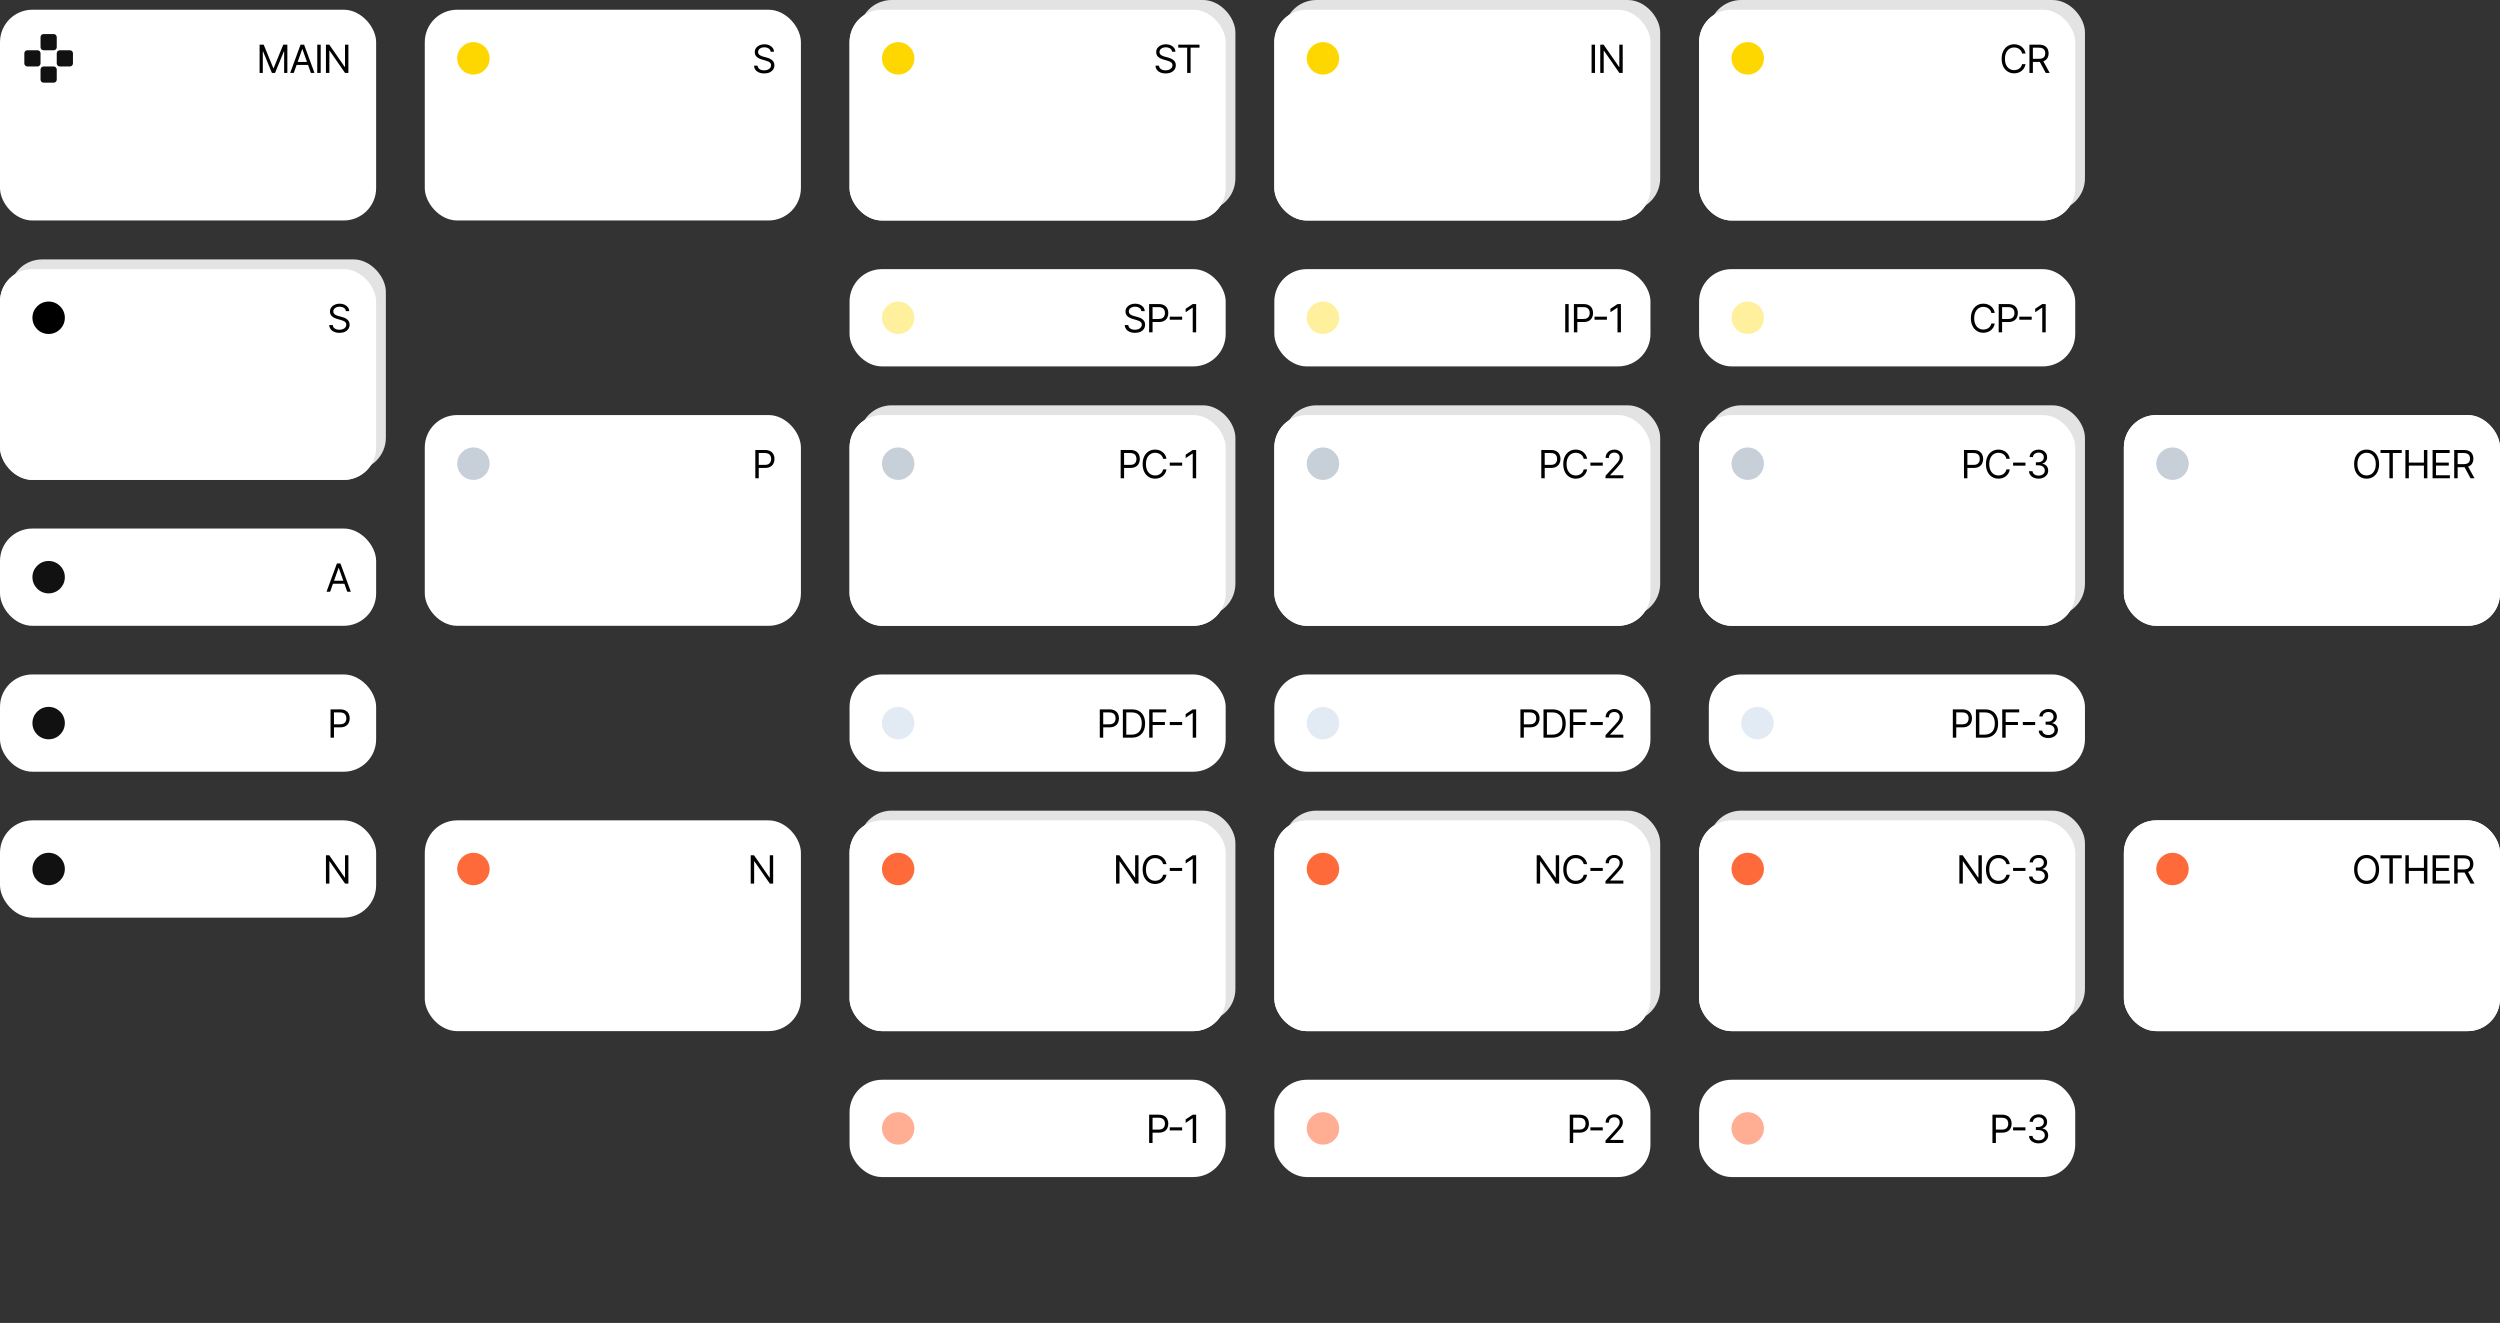 <?xml version="1.0" encoding="UTF-8"?>
<svg xmlns="http://www.w3.org/2000/svg" width="1542" height="816" viewBox="0 0 1542 816" fill="none">
  <rect x="0" y="0" width="1542" height="816" fill="#333333" stroke="none"/>
  <rect y="6" width="232" height="130" rx="20" fill="white"></rect>
  <path fill-rule="evenodd" clip-rule="evenodd" d="M26.898 21H33.109C34.14 21 35.004 21.84 35.004 22.896V29.113C35.004 30.169 34.164 31.009 33.109 31.009H26.898C25.842 31.009 25.003 30.169 25.003 29.113V22.896C25.003 21.84 25.842 21 26.898 21ZM33.109 51.002H26.898C25.866 51.002 25.003 50.138 25.003 49.106V42.89C25.003 41.834 25.842 40.994 26.898 40.994H33.109C34.164 40.994 35.004 41.834 35.004 42.89V49.106C35.004 50.162 34.164 51.002 33.109 51.002ZM34.999 32.881V39.097C34.999 40.154 35.838 40.993 36.894 40.993H43.105C44.16 40.993 45 40.154 45 39.097V32.881C45 31.825 44.16 30.985 43.105 30.985H36.894C35.838 30.985 34.999 31.849 34.999 32.881ZM15 39.098V32.881C15 31.849 15.863 30.985 16.895 30.985H23.106C24.161 30.985 25.001 31.825 25.001 32.881V39.098C25.001 40.154 24.161 40.994 23.106 40.994H16.895C15.839 40.994 15 40.154 15 39.098Z" fill="#111111"></path>
  <path d="M160.121 27.546H162.644L168.576 42.034H168.781L174.712 27.546H177.235V45H175.258V31.739H175.087L169.633 45H167.724L162.269 31.739H162.099V45H160.121V27.546ZM181.189 45H178.973L185.382 27.546H187.564L193.973 45H191.757L186.541 30.307H186.405L181.189 45ZM182.007 38.182H190.939V40.057H182.007V38.182ZM197.805 27.546V45H195.692V27.546H197.805ZM214.884 27.546V45H212.839L203.327 31.296H203.157V45H201.043V27.546H203.089L212.634 41.284H212.805V27.546H214.884Z" fill="black"></path>
  <rect x="262" y="6" width="232" height="130" rx="20" fill="white"></rect>
  <path d="M475.354 31.909C475.252 31.046 474.837 30.375 474.11 29.898C473.383 29.421 472.491 29.182 471.434 29.182C470.661 29.182 469.985 29.307 469.406 29.557C468.832 29.807 468.383 30.151 468.059 30.588C467.741 31.026 467.582 31.523 467.582 32.08C467.582 32.545 467.692 32.946 467.914 33.281C468.141 33.611 468.431 33.886 468.783 34.108C469.136 34.324 469.505 34.503 469.891 34.645C470.278 34.781 470.633 34.892 470.957 34.977L472.729 35.455C473.184 35.574 473.69 35.739 474.246 35.949C474.809 36.159 475.346 36.446 475.857 36.81C476.374 37.168 476.8 37.628 477.136 38.19C477.471 38.753 477.638 39.443 477.638 40.261C477.638 41.205 477.391 42.057 476.897 42.818C476.408 43.58 475.692 44.185 474.749 44.633C473.812 45.082 472.673 45.307 471.332 45.307C470.082 45.307 468.999 45.105 468.085 44.702C467.175 44.298 466.46 43.736 465.937 43.014C465.42 42.293 465.127 41.455 465.059 40.5H467.241C467.298 41.159 467.519 41.705 467.906 42.136C468.298 42.562 468.792 42.881 469.388 43.091C469.991 43.295 470.638 43.398 471.332 43.398C472.138 43.398 472.863 43.267 473.505 43.006C474.147 42.739 474.656 42.369 475.031 41.898C475.406 41.42 475.593 40.864 475.593 40.227C475.593 39.648 475.431 39.176 475.107 38.812C474.783 38.449 474.357 38.153 473.829 37.926C473.3 37.699 472.729 37.5 472.116 37.33L469.968 36.716C468.604 36.324 467.525 35.764 466.729 35.037C465.934 34.31 465.536 33.358 465.536 32.182C465.536 31.204 465.8 30.352 466.329 29.625C466.863 28.892 467.579 28.324 468.477 27.921C469.38 27.511 470.388 27.307 471.502 27.307C472.627 27.307 473.627 27.509 474.502 27.912C475.377 28.31 476.07 28.855 476.582 29.548C477.099 30.241 477.371 31.028 477.4 31.909H475.354Z" fill="black"></path>
  <circle cx="292" cy="36" r="10" fill="#FFD700"></circle>
  <rect x="262" y="256" width="232" height="130" rx="20" fill="white"></rect>
  <path d="M465.879 295V277.545H471.777C473.146 277.545 474.266 277.793 475.135 278.287C476.01 278.776 476.658 279.438 477.078 280.273C477.499 281.108 477.709 282.04 477.709 283.068C477.709 284.097 477.499 285.031 477.078 285.872C476.663 286.713 476.021 287.384 475.152 287.884C474.283 288.378 473.169 288.625 471.811 288.625H467.584V286.75H471.743C472.68 286.75 473.433 286.588 474.001 286.264C474.57 285.94 474.982 285.503 475.237 284.952C475.499 284.395 475.629 283.767 475.629 283.068C475.629 282.369 475.499 281.744 475.237 281.193C474.982 280.642 474.567 280.21 473.993 279.898C473.419 279.58 472.658 279.42 471.709 279.42H467.993V295H465.879Z" fill="black"></path>
  <circle cx="292" cy="286" r="10" fill="#C7CFD9"></circle>
  <rect x="262" y="506" width="232" height="130" rx="20" fill="white"></rect>
  <path d="M476.884 527.545V545H474.839L465.327 531.295H465.157V545H463.043V527.545H465.089L474.634 541.284H474.805V527.545H476.884Z" fill="black"></path>
  <circle cx="292" cy="536" r="10" fill="#FF6A3A"></circle>
  <rect x="524" y="6" width="232" height="130" rx="20" fill="white"></rect>
  <rect x="530" width="232" height="130" rx="20" fill="#E3E3E3"></rect>
  <rect x="524" y="6" width="232" height="130" rx="20" fill="white"></rect>
  <path d="M722.956 31.909C722.854 31.046 722.439 30.375 721.712 29.898C720.984 29.421 720.092 29.182 719.036 29.182C718.263 29.182 717.587 29.307 717.007 29.557C716.433 29.807 715.984 30.151 715.661 30.588C715.342 31.026 715.183 31.523 715.183 32.08C715.183 32.545 715.294 32.946 715.516 33.281C715.743 33.611 716.033 33.886 716.385 34.108C716.737 34.324 717.107 34.503 717.493 34.645C717.879 34.781 718.234 34.892 718.558 34.977L720.331 35.455C720.786 35.574 721.291 35.739 721.848 35.949C722.411 36.159 722.947 36.446 723.459 36.81C723.976 37.168 724.402 37.628 724.737 38.19C725.072 38.753 725.24 39.443 725.24 40.261C725.24 41.205 724.993 42.057 724.499 42.818C724.01 43.58 723.294 44.185 722.351 44.633C721.413 45.082 720.274 45.307 718.933 45.307C717.683 45.307 716.601 45.105 715.686 44.702C714.777 44.298 714.061 43.736 713.538 43.014C713.021 42.293 712.729 41.455 712.661 40.5H714.842C714.899 41.159 715.121 41.705 715.507 42.136C715.899 42.562 716.393 42.881 716.99 43.091C717.592 43.295 718.24 43.398 718.933 43.398C719.74 43.398 720.464 43.267 721.107 43.006C721.749 42.739 722.257 42.369 722.632 41.898C723.007 41.42 723.195 40.864 723.195 40.227C723.195 39.648 723.033 39.176 722.709 38.812C722.385 38.449 721.959 38.153 721.43 37.926C720.902 37.699 720.331 37.5 719.717 37.33L717.57 36.716C716.206 36.324 715.126 35.764 714.331 35.037C713.536 34.31 713.138 33.358 713.138 32.182C713.138 31.204 713.402 30.352 713.93 29.625C714.464 28.892 715.18 28.324 716.078 27.921C716.982 27.511 717.99 27.307 719.104 27.307C720.229 27.307 721.229 27.509 722.104 27.912C722.979 28.31 723.672 28.855 724.183 29.548C724.7 30.241 724.973 31.028 725.001 31.909H722.956ZM726.761 29.421V27.546H739.852V29.421H734.363V45H732.249V29.421H726.761Z" fill="black"></path>
  <circle cx="554" cy="36" r="10" fill="#FFD700"></circle>
  <rect x="524" y="256" width="232" height="130" rx="20" fill="white"></rect>
  <rect x="530" y="250" width="232" height="130" rx="20" fill="#E3E3E3"></rect>
  <rect x="524" y="256" width="232" height="130" rx="20" fill="white"></rect>
  <path d="M691.223 295V277.545H697.121C698.49 277.545 699.609 277.793 700.479 278.287C701.354 278.776 702.001 279.438 702.422 280.273C702.842 281.108 703.053 282.04 703.053 283.068C703.053 284.097 702.842 285.031 702.422 285.872C702.007 286.713 701.365 287.384 700.496 287.884C699.626 288.378 698.513 288.625 697.155 288.625H692.928V286.75H697.087C698.024 286.75 698.777 286.588 699.345 286.264C699.913 285.94 700.325 285.503 700.581 284.952C700.842 284.395 700.973 283.767 700.973 283.068C700.973 282.369 700.842 281.744 700.581 281.193C700.325 280.642 699.911 280.21 699.337 279.898C698.763 279.58 698.001 279.42 697.053 279.42H693.337V295H691.223ZM719.503 283H717.389C717.264 282.392 717.045 281.858 716.733 281.398C716.426 280.938 716.051 280.551 715.608 280.239C715.17 279.92 714.685 279.682 714.151 279.523C713.616 279.364 713.06 279.284 712.48 279.284C711.423 279.284 710.466 279.551 709.608 280.085C708.756 280.619 708.077 281.406 707.571 282.446C707.071 283.486 706.821 284.761 706.821 286.273C706.821 287.784 707.071 289.06 707.571 290.099C708.077 291.139 708.756 291.926 709.608 292.46C710.466 292.994 711.423 293.261 712.48 293.261C713.06 293.261 713.616 293.182 714.151 293.023C714.685 292.864 715.17 292.628 715.608 292.315C716.051 291.997 716.426 291.608 716.733 291.148C717.045 290.682 717.264 290.148 717.389 289.545H719.503C719.344 290.437 719.054 291.236 718.634 291.94C718.213 292.645 717.69 293.244 717.065 293.739C716.44 294.227 715.739 294.599 714.96 294.855C714.188 295.111 713.361 295.239 712.48 295.239C710.991 295.239 709.668 294.875 708.509 294.148C707.349 293.42 706.438 292.386 705.773 291.045C705.108 289.705 704.776 288.114 704.776 286.273C704.776 284.432 705.108 282.841 705.773 281.5C706.438 280.159 707.349 279.125 708.509 278.398C709.668 277.67 710.991 277.307 712.48 277.307C713.361 277.307 714.188 277.435 714.96 277.69C715.739 277.946 716.44 278.321 717.065 278.815C717.69 279.304 718.213 279.901 718.634 280.605C719.054 281.304 719.344 282.102 719.503 283ZM729.146 285.335V287.21H721.509V285.335H729.146ZM737.787 277.545V295H735.673V279.761H735.571L731.31 282.591V280.443L735.673 277.545H737.787Z" fill="black"></path>
  <circle cx="554" cy="286" r="10" fill="#C7CFD9"></circle>
  <rect x="524" y="506" width="232" height="130" rx="20" fill="white"></rect>
  <rect x="530" y="500" width="232" height="130" rx="20" fill="#E3E3E3"></rect>
  <rect x="524" y="506" width="232" height="130" rx="20" fill="white"></rect>
  <path d="M702.228 527.545V545H700.183L690.671 531.295H690.501V545H688.387V527.545H690.433L699.978 541.284H700.148V527.545H702.228ZM719.503 533H717.389C717.264 532.392 717.045 531.858 716.733 531.398C716.426 530.938 716.051 530.551 715.608 530.239C715.17 529.92 714.685 529.682 714.151 529.523C713.616 529.364 713.06 529.284 712.48 529.284C711.423 529.284 710.466 529.551 709.608 530.085C708.756 530.619 708.077 531.406 707.571 532.446C707.071 533.486 706.821 534.761 706.821 536.273C706.821 537.784 707.071 539.06 707.571 540.099C708.077 541.139 708.756 541.926 709.608 542.46C710.466 542.994 711.423 543.261 712.48 543.261C713.06 543.261 713.616 543.182 714.151 543.023C714.685 542.864 715.17 542.628 715.608 542.315C716.051 541.997 716.426 541.608 716.733 541.148C717.045 540.682 717.264 540.148 717.389 539.545H719.503C719.344 540.437 719.054 541.236 718.634 541.94C718.213 542.645 717.69 543.244 717.065 543.739C716.44 544.227 715.739 544.599 714.96 544.855C714.188 545.111 713.361 545.239 712.48 545.239C710.991 545.239 709.668 544.875 708.509 544.148C707.349 543.42 706.438 542.386 705.773 541.045C705.108 539.705 704.776 538.114 704.776 536.273C704.776 534.432 705.108 532.841 705.773 531.5C706.438 530.159 707.349 529.125 708.509 528.398C709.668 527.67 710.991 527.307 712.48 527.307C713.361 527.307 714.188 527.435 714.96 527.69C715.739 527.946 716.44 528.321 717.065 528.815C717.69 529.304 718.213 529.901 718.634 530.605C719.054 531.304 719.344 532.102 719.503 533ZM729.146 535.335V537.21H721.509V535.335H729.146ZM737.787 527.545V545H735.673V529.761H735.571L731.31 532.591V530.443L735.673 527.545H737.787Z" fill="black"></path>
  <circle cx="554" cy="536" r="10" fill="#FF6A3A"></circle>
  <rect y="166" width="232" height="130" rx="20" fill="white"></rect>
  <rect x="6" y="160" width="232" height="130" rx="20" fill="#E3E3E3"></rect>
  <rect y="166" width="232" height="130" rx="20" fill="white"></rect>
  <path d="M213.354 191.909C213.252 191.045 212.837 190.375 212.11 189.898C211.383 189.42 210.491 189.182 209.434 189.182C208.661 189.182 207.985 189.307 207.406 189.557C206.832 189.807 206.383 190.151 206.059 190.588C205.741 191.026 205.582 191.523 205.582 192.08C205.582 192.545 205.692 192.946 205.914 193.281C206.141 193.611 206.431 193.886 206.783 194.108C207.136 194.324 207.505 194.503 207.891 194.645C208.278 194.781 208.633 194.892 208.957 194.977L210.729 195.455C211.184 195.574 211.69 195.739 212.246 195.949C212.809 196.159 213.346 196.446 213.857 196.81C214.374 197.168 214.8 197.628 215.136 198.19C215.471 198.753 215.638 199.443 215.638 200.261C215.638 201.205 215.391 202.057 214.897 202.818C214.408 203.58 213.692 204.185 212.749 204.634C211.812 205.082 210.673 205.307 209.332 205.307C208.082 205.307 206.999 205.105 206.085 204.702C205.175 204.298 204.46 203.736 203.937 203.014C203.42 202.293 203.127 201.455 203.059 200.5H205.241C205.298 201.159 205.519 201.705 205.906 202.136C206.298 202.562 206.792 202.881 207.388 203.091C207.991 203.295 208.638 203.398 209.332 203.398C210.138 203.398 210.863 203.267 211.505 203.006C212.147 202.739 212.656 202.369 213.031 201.898C213.406 201.42 213.593 200.864 213.593 200.227C213.593 199.648 213.431 199.176 213.107 198.812C212.783 198.449 212.357 198.153 211.829 197.926C211.3 197.699 210.729 197.5 210.116 197.33L207.968 196.716C206.604 196.324 205.525 195.764 204.729 195.037C203.934 194.31 203.536 193.358 203.536 192.182C203.536 191.205 203.8 190.352 204.329 189.625C204.863 188.892 205.579 188.324 206.477 187.92C207.38 187.511 208.388 187.307 209.502 187.307C210.627 187.307 211.627 187.509 212.502 187.912C213.377 188.31 214.07 188.855 214.582 189.548C215.099 190.241 215.371 191.028 215.4 191.909H213.354Z" fill="black"></path>
  <circle cx="30" cy="196" r="10" fill="black"></circle>
  <rect x="786" y="6" width="232" height="130" rx="20" fill="white"></rect>
  <rect x="792" width="232" height="130" rx="20" fill="#E3E3E3"></rect>
  <rect x="786" y="6" width="232" height="130" rx="20" fill="white"></rect>
  <path d="M983.805 27.546V45H981.692V27.546H983.805ZM1000.88 27.546V45H998.839L989.327 31.296H989.157V45H987.043V27.546H989.089L998.634 41.284H998.805V27.546H1000.88Z" fill="black"></path>
  <circle cx="816" cy="36" r="10" fill="#FFD700"></circle>
  <rect x="786" y="256" width="232" height="130" rx="20" fill="white"></rect>
  <rect x="792" y="250" width="232" height="130" rx="20" fill="#E3E3E3"></rect>
  <rect x="786" y="256" width="232" height="130" rx="20" fill="white"></rect>
  <path d="M950.668 295V277.545H956.566C957.935 277.545 959.055 277.793 959.924 278.287C960.799 278.776 961.447 279.438 961.867 280.273C962.288 281.108 962.498 282.04 962.498 283.068C962.498 284.097 962.288 285.031 961.867 285.872C961.452 286.713 960.81 287.384 959.941 287.884C959.072 288.378 957.958 288.625 956.6 288.625H952.373V286.75H956.532C957.469 286.75 958.222 286.588 958.79 286.264C959.359 285.94 959.771 285.503 960.026 284.952C960.288 284.395 960.418 283.767 960.418 283.068C960.418 282.369 960.288 281.744 960.026 281.193C959.771 280.642 959.356 280.21 958.782 279.898C958.208 279.58 957.447 279.42 956.498 279.42H952.782V295H950.668ZM978.948 283H976.835C976.71 282.392 976.491 281.858 976.178 281.398C975.871 280.938 975.496 280.551 975.053 280.239C974.616 279.92 974.13 279.682 973.596 279.523C973.062 279.364 972.505 279.284 971.925 279.284C970.869 279.284 969.911 279.551 969.053 280.085C968.201 280.619 967.522 281.406 967.016 282.446C966.516 283.486 966.266 284.761 966.266 286.273C966.266 287.784 966.516 289.06 967.016 290.099C967.522 291.139 968.201 291.926 969.053 292.46C969.911 292.994 970.869 293.261 971.925 293.261C972.505 293.261 973.062 293.182 973.596 293.023C974.13 292.864 974.616 292.628 975.053 292.315C975.496 291.997 975.871 291.608 976.178 291.148C976.491 290.682 976.71 290.148 976.835 289.545H978.948C978.789 290.437 978.499 291.236 978.079 291.94C977.658 292.645 977.136 293.244 976.511 293.739C975.886 294.227 975.184 294.599 974.406 294.855C973.633 295.111 972.806 295.239 971.925 295.239C970.437 295.239 969.113 294.875 967.954 294.148C966.795 293.42 965.883 292.386 965.218 291.045C964.553 289.705 964.221 288.114 964.221 286.273C964.221 284.432 964.553 282.841 965.218 281.5C965.883 280.159 966.795 279.125 967.954 278.398C969.113 277.67 970.437 277.307 971.925 277.307C972.806 277.307 973.633 277.435 974.406 277.69C975.184 277.946 975.886 278.321 976.511 278.815C977.136 279.304 977.658 279.901 978.079 280.605C978.499 281.304 978.789 282.102 978.948 283ZM988.591 285.335V287.21H980.955V285.335H988.591ZM990.276 295V293.466L996.037 287.159C996.713 286.42 997.27 285.778 997.707 285.233C998.145 284.682 998.469 284.165 998.679 283.682C998.895 283.193 999.003 282.682 999.003 282.148C999.003 281.534 998.855 281.003 998.56 280.554C998.27 280.105 997.872 279.759 997.366 279.514C996.861 279.27 996.293 279.148 995.662 279.148C994.991 279.148 994.406 279.287 993.906 279.565C993.412 279.838 993.028 280.222 992.756 280.716C992.489 281.21 992.355 281.79 992.355 282.455H990.344C990.344 281.432 990.58 280.534 991.051 279.761C991.523 278.989 992.165 278.386 992.977 277.955C993.795 277.523 994.713 277.307 995.73 277.307C996.753 277.307 997.659 277.523 998.449 277.955C999.239 278.386 999.858 278.969 1000.31 279.702C1000.76 280.435 1000.98 281.25 1000.98 282.148C1000.98 282.79 1000.86 283.418 1000.63 284.031C1000.4 284.639 1000.01 285.318 999.438 286.068C998.875 286.812 998.094 287.722 997.094 288.795L993.173 292.989V293.125H1001.29V295H990.276Z" fill="black"></path>
  <circle cx="816" cy="286" r="10" fill="#C7CFD9"></circle>
  <rect x="1048" y="256" width="232" height="130" rx="20" fill="white"></rect>
  <rect x="1054" y="250" width="232" height="130" rx="20" fill="#E3E3E3"></rect>
  <rect x="1048" y="256" width="232" height="130" rx="20" fill="white"></rect>
  <path d="M1211.38 295V277.545H1217.28C1218.65 277.545 1219.77 277.793 1220.63 278.287C1221.51 278.776 1222.16 279.438 1222.58 280.273C1223 281.108 1223.21 282.04 1223.21 283.068C1223.21 284.097 1223 285.031 1222.58 285.872C1222.16 286.713 1221.52 287.384 1220.65 287.884C1219.78 288.378 1218.67 288.625 1217.31 288.625H1213.08V286.75H1217.24C1218.18 286.75 1218.93 286.588 1219.5 286.264C1220.07 285.94 1220.48 285.503 1220.74 284.952C1221 284.395 1221.13 283.767 1221.13 283.068C1221.13 282.369 1221 281.744 1220.74 281.193C1220.48 280.642 1220.07 280.21 1219.49 279.898C1218.92 279.58 1218.16 279.42 1217.21 279.42H1213.49V295H1211.38ZM1239.66 283H1237.55C1237.42 282.392 1237.2 281.858 1236.89 281.398C1236.58 280.938 1236.21 280.551 1235.76 280.239C1235.33 279.92 1234.84 279.682 1234.31 279.523C1233.77 279.364 1233.22 279.284 1232.64 279.284C1231.58 279.284 1230.62 279.551 1229.76 280.085C1228.91 280.619 1228.23 281.406 1227.73 282.446C1227.23 283.486 1226.98 284.761 1226.98 286.273C1226.98 287.784 1227.23 289.06 1227.73 290.099C1228.23 291.139 1228.91 291.926 1229.76 292.46C1230.62 292.994 1231.58 293.261 1232.64 293.261C1233.22 293.261 1233.77 293.182 1234.31 293.023C1234.84 292.864 1235.33 292.628 1235.76 292.315C1236.21 291.997 1236.58 291.608 1236.89 291.148C1237.2 290.682 1237.42 290.148 1237.55 289.545H1239.66C1239.5 290.437 1239.21 291.236 1238.79 291.94C1238.37 292.645 1237.85 293.244 1237.22 293.739C1236.6 294.227 1235.89 294.599 1235.12 294.855C1234.34 295.111 1233.52 295.239 1232.64 295.239C1231.15 295.239 1229.82 294.875 1228.66 294.148C1227.51 293.42 1226.59 292.386 1225.93 291.045C1225.26 289.705 1224.93 288.114 1224.93 286.273C1224.93 284.432 1225.26 282.841 1225.93 281.5C1226.59 280.159 1227.51 279.125 1228.66 278.398C1229.82 277.67 1231.15 277.307 1232.64 277.307C1233.52 277.307 1234.34 277.435 1235.12 277.69C1235.89 277.946 1236.6 278.321 1237.22 278.815C1237.85 279.304 1238.37 279.901 1238.79 280.605C1239.21 281.304 1239.5 282.102 1239.66 283ZM1249.3 285.335V287.21H1241.67V285.335H1249.3ZM1257.42 295.239C1256.3 295.239 1255.3 295.045 1254.41 294.659C1253.54 294.273 1252.84 293.736 1252.33 293.048C1251.82 292.355 1251.54 291.551 1251.49 290.636H1253.64C1253.68 291.199 1253.88 291.685 1254.22 292.094C1254.56 292.497 1255.01 292.81 1255.56 293.031C1256.11 293.253 1256.72 293.364 1257.39 293.364C1258.14 293.364 1258.8 293.233 1259.38 292.972C1259.96 292.71 1260.42 292.347 1260.75 291.881C1261.08 291.415 1261.24 290.875 1261.24 290.261C1261.24 289.619 1261.08 289.054 1260.76 288.565C1260.45 288.071 1259.98 287.685 1259.37 287.406C1258.75 287.128 1258 286.989 1257.12 286.989H1255.72V285.114H1257.12C1257.81 285.114 1258.42 284.989 1258.94 284.739C1259.47 284.489 1259.88 284.136 1260.18 283.682C1260.48 283.227 1260.63 282.693 1260.63 282.08C1260.63 281.489 1260.5 280.974 1260.24 280.537C1259.97 280.099 1259.61 279.759 1259.13 279.514C1258.66 279.27 1258.1 279.148 1257.46 279.148C1256.86 279.148 1256.29 279.259 1255.75 279.48C1255.22 279.696 1254.79 280.011 1254.46 280.426C1254.12 280.835 1253.94 281.33 1253.91 281.909H1251.87C1251.9 280.994 1252.18 280.193 1252.69 279.506C1253.21 278.812 1253.89 278.273 1254.72 277.886C1255.56 277.5 1256.49 277.307 1257.49 277.307C1258.57 277.307 1259.5 277.526 1260.27 277.963C1261.04 278.395 1261.64 278.966 1262.05 279.676C1262.47 280.386 1262.67 281.153 1262.67 281.977C1262.67 282.96 1262.41 283.798 1261.9 284.491C1261.39 285.185 1260.69 285.665 1259.81 285.932V286.068C1260.91 286.25 1261.77 286.719 1262.39 287.474C1263.01 288.224 1263.32 289.153 1263.32 290.261C1263.32 291.21 1263.06 292.062 1262.55 292.818C1262.03 293.568 1261.34 294.159 1260.45 294.591C1259.56 295.023 1258.55 295.239 1257.42 295.239Z" fill="black"></path>
  <circle cx="1078" cy="286" r="10" fill="#C7CFD9"></circle>
  <rect x="1310" y="256" width="232" height="130" rx="20" fill="white"></rect>
  <rect x="1310" y="256" width="232" height="130" rx="20" fill="white"></rect>
  <path d="M1467.43 286.273C1467.43 288.114 1467.09 289.705 1466.43 291.045C1465.76 292.386 1464.85 293.42 1463.69 294.148C1462.53 294.875 1461.21 295.239 1459.72 295.239C1458.23 295.239 1456.91 294.875 1455.75 294.148C1454.59 293.42 1453.68 292.386 1453.01 291.045C1452.35 289.705 1452.02 288.114 1452.02 286.273C1452.02 284.432 1452.35 282.841 1453.01 281.5C1453.68 280.159 1454.59 279.125 1455.75 278.398C1456.91 277.67 1458.23 277.307 1459.72 277.307C1461.21 277.307 1462.53 277.67 1463.69 278.398C1464.85 279.125 1465.76 280.159 1466.43 281.5C1467.09 282.841 1467.43 284.432 1467.43 286.273ZM1465.38 286.273C1465.38 284.761 1465.13 283.486 1464.62 282.446C1464.12 281.406 1463.44 280.619 1462.59 280.085C1461.73 279.551 1460.78 279.284 1459.72 279.284C1458.67 279.284 1457.71 279.551 1456.85 280.085C1456 280.619 1455.32 281.406 1454.81 282.446C1454.31 283.486 1454.06 284.761 1454.06 286.273C1454.06 287.784 1454.31 289.06 1454.81 290.099C1455.32 291.139 1456 291.926 1456.85 292.46C1457.71 292.994 1458.67 293.261 1459.72 293.261C1460.78 293.261 1461.73 292.994 1462.59 292.46C1463.44 291.926 1464.12 291.139 1464.62 290.099C1465.13 289.06 1465.38 287.784 1465.38 286.273ZM1468.3 279.42V277.545H1481.39V279.42H1475.9V295H1473.79V279.42H1468.3ZM1483.65 295V277.545H1485.77V285.318H1495.07V277.545H1497.19V295H1495.07V287.193H1485.77V295H1483.65ZM1500.42 295V277.545H1510.95V279.42H1502.53V285.318H1510.41V287.193H1502.53V293.125H1511.09V295H1500.42ZM1513.76 295V277.545H1519.66C1521.02 277.545 1522.14 277.778 1523.02 278.244C1523.89 278.705 1524.54 279.338 1524.96 280.145C1525.38 280.952 1525.59 281.869 1525.59 282.898C1525.59 283.926 1525.38 284.838 1524.96 285.634C1524.54 286.429 1523.9 287.054 1523.03 287.509C1522.16 287.957 1521.05 288.182 1519.69 288.182H1514.92V286.273H1519.63C1520.56 286.273 1521.31 286.136 1521.88 285.864C1522.45 285.591 1522.86 285.205 1523.12 284.705C1523.38 284.199 1523.51 283.597 1523.51 282.898C1523.51 282.199 1523.38 281.588 1523.12 281.065C1522.86 280.543 1522.44 280.139 1521.87 279.855C1521.29 279.565 1520.53 279.42 1519.59 279.42H1515.88V295H1513.76ZM1521.98 287.159L1526.27 295H1523.82L1519.59 287.159H1521.98Z" fill="black"></path>
  <circle cx="1340" cy="286" r="10" fill="#C7CFD9"></circle>
  <rect x="786" y="506" width="232" height="130" rx="20" fill="white"></rect>
  <rect x="792" y="500" width="232" height="130" rx="20" fill="#E3E3E3"></rect>
  <rect x="786" y="506" width="232" height="130" rx="20" fill="white"></rect>
  <path d="M961.673 527.545V545H959.628L950.116 531.295H949.946V545H947.832V527.545H949.878L959.423 541.284H959.594V527.545H961.673ZM978.948 533H976.835C976.71 532.392 976.491 531.858 976.178 531.398C975.871 530.938 975.496 530.551 975.053 530.239C974.616 529.92 974.13 529.682 973.596 529.523C973.062 529.364 972.505 529.284 971.925 529.284C970.869 529.284 969.911 529.551 969.053 530.085C968.201 530.619 967.522 531.406 967.016 532.446C966.516 533.486 966.266 534.761 966.266 536.273C966.266 537.784 966.516 539.06 967.016 540.099C967.522 541.139 968.201 541.926 969.053 542.46C969.911 542.994 970.869 543.261 971.925 543.261C972.505 543.261 973.062 543.182 973.596 543.023C974.13 542.864 974.616 542.628 975.053 542.315C975.496 541.997 975.871 541.608 976.178 541.148C976.491 540.682 976.71 540.148 976.835 539.545H978.948C978.789 540.437 978.499 541.236 978.079 541.94C977.658 542.645 977.136 543.244 976.511 543.739C975.886 544.227 975.184 544.599 974.406 544.855C973.633 545.111 972.806 545.239 971.925 545.239C970.437 545.239 969.113 544.875 967.954 544.148C966.795 543.42 965.883 542.386 965.218 541.045C964.553 539.705 964.221 538.114 964.221 536.273C964.221 534.432 964.553 532.841 965.218 531.5C965.883 530.159 966.795 529.125 967.954 528.398C969.113 527.67 970.437 527.307 971.925 527.307C972.806 527.307 973.633 527.435 974.406 527.69C975.184 527.946 975.886 528.321 976.511 528.815C977.136 529.304 977.658 529.901 978.079 530.605C978.499 531.304 978.789 532.102 978.948 533ZM988.591 535.335V537.21H980.955V535.335H988.591ZM990.276 545V543.466L996.037 537.159C996.713 536.42 997.27 535.778 997.707 535.233C998.145 534.682 998.469 534.165 998.679 533.682C998.895 533.193 999.003 532.682 999.003 532.148C999.003 531.534 998.855 531.003 998.56 530.554C998.27 530.105 997.872 529.759 997.366 529.514C996.861 529.27 996.293 529.148 995.662 529.148C994.991 529.148 994.406 529.287 993.906 529.565C993.412 529.838 993.028 530.222 992.756 530.716C992.489 531.21 992.355 531.79 992.355 532.455H990.344C990.344 531.432 990.58 530.534 991.051 529.761C991.523 528.989 992.165 528.386 992.977 527.955C993.795 527.523 994.713 527.307 995.73 527.307C996.753 527.307 997.659 527.523 998.449 527.955C999.239 528.386 999.858 528.969 1000.31 529.702C1000.76 530.435 1000.98 531.25 1000.98 532.148C1000.98 532.79 1000.86 533.418 1000.63 534.031C1000.4 534.639 1000.01 535.318 999.438 536.068C998.875 536.812 998.094 537.722 997.094 538.795L993.173 542.989V543.125H1001.29V545H990.276Z" fill="black"></path>
  <circle cx="816" cy="536" r="10" fill="#FF6A3A"></circle>
  <rect x="1048" y="6" width="232" height="130" rx="20" fill="white"></rect>
  <rect x="1054" width="232" height="130" rx="20" fill="#E3E3E3"></rect>
  <rect x="1048" y="6" width="232" height="130" rx="20" fill="white"></rect>
  <path d="M1249.35 33H1247.23C1247.11 32.392 1246.89 31.858 1246.58 31.398C1246.27 30.938 1245.89 30.551 1245.45 30.239C1245.01 29.921 1244.53 29.682 1243.99 29.523C1243.46 29.364 1242.9 29.284 1242.32 29.284C1241.27 29.284 1240.31 29.551 1239.45 30.085C1238.6 30.619 1237.92 31.406 1237.41 32.446C1236.91 33.486 1236.66 34.761 1236.66 36.273C1236.66 37.784 1236.91 39.06 1237.41 40.099C1237.92 41.139 1238.6 41.926 1239.45 42.46C1240.31 42.994 1241.27 43.261 1242.32 43.261C1242.9 43.261 1243.46 43.182 1243.99 43.023C1244.53 42.864 1245.01 42.628 1245.45 42.315C1245.89 41.997 1246.27 41.608 1246.58 41.148C1246.89 40.682 1247.11 40.148 1247.23 39.545H1249.35C1249.19 40.438 1248.9 41.236 1248.48 41.94C1248.06 42.645 1247.53 43.244 1246.91 43.739C1246.28 44.227 1245.58 44.599 1244.8 44.855C1244.03 45.111 1243.2 45.239 1242.32 45.239C1240.84 45.239 1239.51 44.875 1238.35 44.148C1237.19 43.42 1236.28 42.386 1235.62 41.045C1234.95 39.705 1234.62 38.114 1234.62 36.273C1234.62 34.432 1234.95 32.841 1235.62 31.5C1236.28 30.159 1237.19 29.125 1238.35 28.398C1239.51 27.671 1240.84 27.307 1242.32 27.307C1243.2 27.307 1244.03 27.435 1244.8 27.69C1245.58 27.946 1246.28 28.321 1246.91 28.815C1247.53 29.304 1248.06 29.901 1248.48 30.605C1248.9 31.304 1249.19 32.102 1249.35 33ZM1251.76 45V27.546H1257.66C1259.02 27.546 1260.14 27.778 1261.02 28.244C1261.89 28.704 1262.54 29.338 1262.96 30.145C1263.38 30.952 1263.59 31.869 1263.59 32.898C1263.59 33.926 1263.38 34.838 1262.96 35.633C1262.54 36.429 1261.9 37.054 1261.03 37.508C1260.16 37.957 1259.05 38.182 1257.69 38.182H1252.92V36.273H1257.63C1258.56 36.273 1259.31 36.136 1259.88 35.864C1260.45 35.591 1260.86 35.205 1261.12 34.705C1261.38 34.199 1261.51 33.597 1261.51 32.898C1261.51 32.199 1261.38 31.588 1261.12 31.065C1260.86 30.543 1260.44 30.139 1259.87 29.855C1259.29 29.565 1258.53 29.421 1257.59 29.421H1253.88V45H1251.76ZM1259.98 37.159L1264.27 45H1261.82L1257.59 37.159H1259.98Z" fill="black"></path>
  <circle cx="1078" cy="36" r="10" fill="#FFD700"></circle>
  <rect x="1048" y="506" width="232" height="130" rx="20" fill="white"></rect>
  <rect x="1054" y="500" width="232" height="130" rx="20" fill="#E3E3E3"></rect>
  <rect x="1048" y="506" width="232" height="130" rx="20" fill="white"></rect>
  <path d="M1222.38 527.545V545H1220.34L1210.83 531.295H1210.66V545H1208.54V527.545H1210.59L1220.13 541.284H1220.3V527.545H1222.38ZM1239.66 533H1237.55C1237.42 532.392 1237.2 531.858 1236.89 531.398C1236.58 530.938 1236.21 530.551 1235.76 530.239C1235.33 529.92 1234.84 529.682 1234.31 529.523C1233.77 529.364 1233.22 529.284 1232.64 529.284C1231.58 529.284 1230.62 529.551 1229.76 530.085C1228.91 530.619 1228.23 531.406 1227.73 532.446C1227.23 533.486 1226.98 534.761 1226.98 536.273C1226.98 537.784 1227.23 539.06 1227.73 540.099C1228.23 541.139 1228.91 541.926 1229.76 542.46C1230.62 542.994 1231.58 543.261 1232.64 543.261C1233.22 543.261 1233.77 543.182 1234.31 543.023C1234.84 542.864 1235.33 542.628 1235.76 542.315C1236.21 541.997 1236.58 541.608 1236.89 541.148C1237.2 540.682 1237.42 540.148 1237.55 539.545H1239.66C1239.5 540.437 1239.21 541.236 1238.79 541.94C1238.37 542.645 1237.85 543.244 1237.22 543.739C1236.6 544.227 1235.89 544.599 1235.12 544.855C1234.34 545.111 1233.52 545.239 1232.64 545.239C1231.15 545.239 1229.82 544.875 1228.66 544.148C1227.51 543.42 1226.59 542.386 1225.93 541.045C1225.26 539.705 1224.93 538.114 1224.93 536.273C1224.93 534.432 1225.26 532.841 1225.93 531.5C1226.59 530.159 1227.51 529.125 1228.66 528.398C1229.82 527.67 1231.15 527.307 1232.64 527.307C1233.52 527.307 1234.34 527.435 1235.12 527.69C1235.89 527.946 1236.6 528.321 1237.22 528.815C1237.85 529.304 1238.37 529.901 1238.79 530.605C1239.21 531.304 1239.5 532.102 1239.66 533ZM1249.3 535.335V537.21H1241.67V535.335H1249.3ZM1257.42 545.239C1256.3 545.239 1255.3 545.045 1254.41 544.659C1253.54 544.273 1252.84 543.736 1252.33 543.048C1251.82 542.355 1251.54 541.551 1251.49 540.636H1253.64C1253.68 541.199 1253.88 541.685 1254.22 542.094C1254.56 542.497 1255.01 542.81 1255.56 543.031C1256.11 543.253 1256.72 543.364 1257.39 543.364C1258.14 543.364 1258.8 543.233 1259.38 542.972C1259.96 542.71 1260.42 542.347 1260.75 541.881C1261.08 541.415 1261.24 540.875 1261.24 540.261C1261.24 539.619 1261.08 539.054 1260.76 538.565C1260.45 538.071 1259.98 537.685 1259.37 537.406C1258.75 537.128 1258 536.989 1257.12 536.989H1255.72V535.114H1257.12C1257.81 535.114 1258.42 534.989 1258.94 534.739C1259.47 534.489 1259.88 534.136 1260.18 533.682C1260.48 533.227 1260.63 532.693 1260.63 532.08C1260.63 531.489 1260.5 530.974 1260.24 530.537C1259.97 530.099 1259.61 529.759 1259.13 529.514C1258.66 529.27 1258.1 529.148 1257.46 529.148C1256.86 529.148 1256.29 529.259 1255.75 529.48C1255.22 529.696 1254.79 530.011 1254.46 530.426C1254.12 530.835 1253.94 531.33 1253.91 531.909H1251.87C1251.9 530.994 1252.18 530.193 1252.69 529.506C1253.21 528.812 1253.89 528.273 1254.72 527.886C1255.56 527.5 1256.49 527.307 1257.49 527.307C1258.57 527.307 1259.5 527.526 1260.27 527.963C1261.04 528.395 1261.64 528.966 1262.05 529.676C1262.47 530.386 1262.67 531.153 1262.67 531.977C1262.67 532.96 1262.41 533.798 1261.9 534.491C1261.39 535.185 1260.69 535.665 1259.81 535.932V536.068C1260.91 536.25 1261.77 536.719 1262.39 537.474C1263.01 538.224 1263.32 539.153 1263.32 540.261C1263.32 541.21 1263.06 542.062 1262.55 542.818C1262.03 543.568 1261.34 544.159 1260.45 544.591C1259.56 545.023 1258.55 545.239 1257.42 545.239Z" fill="black"></path>
  <circle cx="1078" cy="536" r="10" fill="#FF6A3A"></circle>
  <rect x="1310" y="506" width="232" height="130" rx="20" fill="white"></rect>
  <rect x="1310" y="506" width="232" height="130" rx="20" fill="white"></rect>
  <path d="M1467.43 536.273C1467.43 538.114 1467.09 539.705 1466.43 541.045C1465.76 542.386 1464.85 543.42 1463.69 544.148C1462.53 544.875 1461.21 545.239 1459.72 545.239C1458.23 545.239 1456.91 544.875 1455.75 544.148C1454.59 543.42 1453.68 542.386 1453.01 541.045C1452.35 539.705 1452.02 538.114 1452.02 536.273C1452.02 534.432 1452.35 532.841 1453.01 531.5C1453.68 530.159 1454.59 529.125 1455.75 528.398C1456.91 527.67 1458.23 527.307 1459.72 527.307C1461.21 527.307 1462.53 527.67 1463.69 528.398C1464.85 529.125 1465.76 530.159 1466.43 531.5C1467.09 532.841 1467.43 534.432 1467.43 536.273ZM1465.38 536.273C1465.38 534.761 1465.13 533.486 1464.62 532.446C1464.12 531.406 1463.44 530.619 1462.59 530.085C1461.73 529.551 1460.78 529.284 1459.72 529.284C1458.67 529.284 1457.71 529.551 1456.85 530.085C1456 530.619 1455.32 531.406 1454.81 532.446C1454.31 533.486 1454.06 534.761 1454.06 536.273C1454.06 537.784 1454.31 539.06 1454.81 540.099C1455.32 541.139 1456 541.926 1456.85 542.46C1457.71 542.994 1458.67 543.261 1459.72 543.261C1460.78 543.261 1461.73 542.994 1462.59 542.46C1463.44 541.926 1464.12 541.139 1464.62 540.099C1465.13 539.06 1465.38 537.784 1465.38 536.273ZM1468.3 529.42V527.545H1481.39V529.42H1475.9V545H1473.79V529.42H1468.3ZM1483.65 545V527.545H1485.77V535.318H1495.07V527.545H1497.19V545H1495.07V537.193H1485.77V545H1483.65ZM1500.42 545V527.545H1510.95V529.42H1502.53V535.318H1510.41V537.193H1502.53V543.125H1511.09V545H1500.42ZM1513.76 545V527.545H1519.66C1521.02 527.545 1522.14 527.778 1523.02 528.244C1523.89 528.705 1524.54 529.338 1524.96 530.145C1525.38 530.952 1525.59 531.869 1525.59 532.898C1525.59 533.926 1525.38 534.838 1524.96 535.634C1524.54 536.429 1523.9 537.054 1523.03 537.509C1522.16 537.957 1521.05 538.182 1519.69 538.182H1514.92V536.273H1519.63C1520.56 536.273 1521.31 536.136 1521.88 535.864C1522.45 535.591 1522.86 535.205 1523.12 534.705C1523.38 534.199 1523.51 533.597 1523.51 532.898C1523.51 532.199 1523.38 531.588 1523.12 531.065C1522.86 530.543 1522.44 530.139 1521.87 529.855C1521.29 529.565 1520.53 529.42 1519.59 529.42H1515.88V545H1513.76ZM1521.98 537.159L1526.27 545H1523.82L1519.59 537.159H1521.98Z" fill="black"></path>
  <circle cx="1340" cy="536" r="10" fill="#FF6A3A"></circle>
  <rect x="524" y="166" width="232" height="60" rx="20" fill="white"></rect>
  <path d="M704.026 191.909C703.924 191.045 703.509 190.375 702.782 189.898C702.055 189.42 701.163 189.182 700.106 189.182C699.333 189.182 698.657 189.307 698.077 189.557C697.504 189.807 697.055 190.151 696.731 190.588C696.413 191.026 696.254 191.523 696.254 192.08C696.254 192.545 696.364 192.946 696.586 193.281C696.813 193.611 697.103 193.886 697.455 194.108C697.808 194.324 698.177 194.503 698.563 194.645C698.95 194.781 699.305 194.892 699.629 194.977L701.401 195.455C701.856 195.574 702.362 195.739 702.918 195.949C703.481 196.159 704.018 196.446 704.529 196.81C705.046 197.168 705.472 197.628 705.808 198.19C706.143 198.753 706.31 199.443 706.31 200.261C706.31 201.205 706.063 202.057 705.569 202.818C705.08 203.58 704.364 204.185 703.421 204.634C702.484 205.082 701.344 205.307 700.004 205.307C698.754 205.307 697.671 205.105 696.756 204.702C695.847 204.298 695.131 203.736 694.609 203.014C694.092 202.293 693.799 201.455 693.731 200.5H695.913C695.969 201.159 696.191 201.705 696.577 202.136C696.969 202.562 697.464 202.881 698.06 203.091C698.663 203.295 699.31 203.398 700.004 203.398C700.81 203.398 701.535 203.267 702.177 203.006C702.819 202.739 703.327 202.369 703.702 201.898C704.077 201.42 704.265 200.864 704.265 200.227C704.265 199.648 704.103 199.176 703.779 198.812C703.455 198.449 703.029 198.153 702.501 197.926C701.972 197.699 701.401 197.5 700.788 197.33L698.64 196.716C697.276 196.324 696.197 195.764 695.401 195.037C694.606 194.31 694.208 193.358 694.208 192.182C694.208 191.205 694.472 190.352 695.001 189.625C695.535 188.892 696.251 188.324 697.148 187.92C698.052 187.511 699.06 187.307 700.174 187.307C701.299 187.307 702.299 187.509 703.174 187.912C704.049 188.31 704.742 188.855 705.254 189.548C705.771 190.241 706.043 191.028 706.072 191.909H704.026ZM708.786 205V187.545H714.683C716.053 187.545 717.172 187.793 718.041 188.287C718.916 188.776 719.564 189.438 719.984 190.273C720.405 191.108 720.615 192.04 720.615 193.068C720.615 194.097 720.405 195.031 719.984 195.872C719.57 196.713 718.928 197.384 718.058 197.884C717.189 198.378 716.075 198.625 714.717 198.625H710.49V196.75H714.649C715.587 196.75 716.339 196.588 716.908 196.264C717.476 195.94 717.888 195.503 718.143 194.952C718.405 194.395 718.536 193.767 718.536 193.068C718.536 192.369 718.405 191.744 718.143 191.193C717.888 190.642 717.473 190.21 716.899 189.898C716.325 189.58 715.564 189.42 714.615 189.42H710.899V205H708.786ZM729.146 195.335V197.21H721.509V195.335H729.146ZM737.787 187.545V205H735.673V189.761H735.571L731.31 192.591V190.443L735.673 187.545H737.787Z" fill="black"></path>
  <circle cx="554" cy="196" r="10" fill="#FFF09E"></circle>
  <rect x="524" y="416" width="232" height="60" rx="20" fill="white"></rect>
  <path d="M678.348 455V437.545H684.246C685.615 437.545 686.734 437.793 687.604 438.287C688.479 438.776 689.126 439.438 689.547 440.273C689.967 441.108 690.178 442.04 690.178 443.068C690.178 444.097 689.967 445.031 689.547 445.872C689.132 446.713 688.49 447.384 687.621 447.884C686.751 448.378 685.638 448.625 684.28 448.625H680.053V446.75H684.212C685.149 446.75 685.902 446.588 686.47 446.264C687.038 445.94 687.45 445.503 687.706 444.952C687.967 444.395 688.098 443.767 688.098 443.068C688.098 442.369 687.967 441.744 687.706 441.193C687.45 440.642 687.036 440.21 686.462 439.898C685.888 439.58 685.126 439.42 684.178 439.42H680.462V455H678.348ZM697.969 455H692.582V437.545H698.207C699.901 437.545 701.349 437.895 702.554 438.594C703.759 439.287 704.682 440.284 705.324 441.585C705.966 442.881 706.287 444.432 706.287 446.239C706.287 448.057 705.963 449.622 705.315 450.935C704.668 452.241 703.724 453.247 702.486 453.952C701.247 454.651 699.741 455 697.969 455ZM694.696 453.125H697.832C699.276 453.125 700.472 452.847 701.42 452.29C702.369 451.733 703.077 450.94 703.543 449.912C704.009 448.884 704.241 447.659 704.241 446.239C704.241 444.83 704.011 443.616 703.551 442.599C703.091 441.577 702.403 440.793 701.489 440.247C700.574 439.696 699.435 439.42 698.071 439.42H694.696V453.125ZM708.832 455V437.545H719.298V439.42H710.946V445.318H718.514V447.193H710.946V455H708.832ZM729.146 445.335V447.21H721.509V445.335H729.146ZM737.787 437.545V455H735.673V439.761H735.571L731.31 442.591V440.443L735.673 437.545H737.787Z" fill="black"></path>
  <circle cx="554" cy="446" r="10" fill="#E2EAF3"></circle>
  <rect x="524" y="666" width="232" height="60" rx="20" fill="white"></rect>
  <path d="M708.786 705V687.545H714.683C716.053 687.545 717.172 687.793 718.041 688.287C718.916 688.776 719.564 689.438 719.984 690.273C720.405 691.108 720.615 692.04 720.615 693.068C720.615 694.097 720.405 695.031 719.984 695.872C719.57 696.713 718.928 697.384 718.058 697.884C717.189 698.378 716.075 698.625 714.717 698.625H710.49V696.75H714.649C715.587 696.75 716.339 696.588 716.908 696.264C717.476 695.94 717.888 695.503 718.143 694.952C718.405 694.395 718.536 693.767 718.536 693.068C718.536 692.369 718.405 691.744 718.143 691.193C717.888 690.642 717.473 690.21 716.899 689.898C716.325 689.58 715.564 689.42 714.615 689.42H710.899V705H708.786ZM729.146 695.335V697.21H721.509V695.335H729.146ZM737.787 687.545V705H735.673V689.761H735.571L731.31 692.591V690.443L735.673 687.545H737.787Z" fill="black"></path>
  <circle cx="554" cy="696" r="10" fill="#FFAE94"></circle>
  <rect y="326" width="232" height="60" rx="20" fill="white"></rect>
  <path d="M203.611 365H201.395L207.804 347.545H209.986L216.395 365H214.179L208.963 350.307H208.827L203.611 365ZM204.429 358.182H213.361V360.057H204.429V358.182Z" fill="black"></path>
  <circle cx="30" cy="356" r="10" fill="#111111"></circle>
  <rect y="416" width="232" height="60" rx="20" fill="white"></rect>
  <path d="M203.879 455V437.545H209.777C211.146 437.545 212.266 437.793 213.135 438.287C214.01 438.776 214.658 439.438 215.078 440.273C215.499 441.108 215.709 442.04 215.709 443.068C215.709 444.097 215.499 445.031 215.078 445.872C214.663 446.713 214.021 447.384 213.152 447.884C212.283 448.378 211.169 448.625 209.811 448.625H205.584V446.75H209.743C210.68 446.75 211.433 446.588 212.001 446.264C212.57 445.94 212.982 445.503 213.237 444.952C213.499 444.395 213.629 443.767 213.629 443.068C213.629 442.369 213.499 441.744 213.237 441.193C212.982 440.642 212.567 440.21 211.993 439.898C211.419 439.58 210.658 439.42 209.709 439.42H205.993V455H203.879Z" fill="black"></path>
  <circle cx="30" cy="446" r="10" fill="#111111"></circle>
  <rect y="506" width="232" height="60" rx="20" fill="white"></rect>
  <path d="M214.884 527.545V545H212.839L203.327 531.295H203.157V545H201.043V527.545H203.089L212.634 541.284H212.805V527.545H214.884Z" fill="black"></path>
  <circle cx="30" cy="536" r="10" fill="#111111"></circle>
  <rect x="786" y="166" width="232" height="60" rx="20" fill="white"></rect>
  <path d="M967.548 187.545V205H965.434V187.545H967.548ZM970.786 205V187.545H976.683C978.053 187.545 979.172 187.793 980.041 188.287C980.916 188.776 981.564 189.438 981.984 190.273C982.405 191.108 982.615 192.04 982.615 193.068C982.615 194.097 982.405 195.031 981.984 195.872C981.57 196.713 980.928 197.384 980.058 197.884C979.189 198.378 978.075 198.625 976.717 198.625H972.49V196.75H976.649C977.587 196.75 978.339 196.588 978.908 196.264C979.476 195.94 979.888 195.503 980.143 194.952C980.405 194.395 980.536 193.767 980.536 193.068C980.536 192.369 980.405 191.744 980.143 191.193C979.888 190.642 979.473 190.21 978.899 189.898C978.325 189.58 977.564 189.42 976.615 189.42H972.899V205H970.786ZM991.146 195.335V197.21H983.509V195.335H991.146ZM999.787 187.545V205H997.673V189.761H997.571L993.31 192.591V190.443L997.673 187.545H999.787Z" fill="black"></path>
  <circle cx="816" cy="196" r="10" fill="#FFF09E"></circle>
  <rect x="786" y="416" width="232" height="60" rx="20" fill="white"></rect>
  <path d="M937.793 455V437.545H943.691C945.06 437.545 946.18 437.793 947.049 438.287C947.924 438.776 948.572 439.438 948.992 440.273C949.413 441.108 949.623 442.04 949.623 443.068C949.623 444.097 949.413 445.031 948.992 445.872C948.577 446.713 947.935 447.384 947.066 447.884C946.197 448.378 945.083 448.625 943.725 448.625H939.498V446.75H943.657C944.594 446.75 945.347 446.588 945.915 446.264C946.484 445.94 946.896 445.503 947.151 444.952C947.413 444.395 947.543 443.767 947.543 443.068C947.543 442.369 947.413 441.744 947.151 441.193C946.896 440.642 946.481 440.21 945.907 439.898C945.333 439.58 944.572 439.42 943.623 439.42H939.907V455H937.793ZM957.414 455H952.028V437.545H957.653C959.346 437.545 960.795 437.895 961.999 438.594C963.204 439.287 964.127 440.284 964.769 441.585C965.411 442.881 965.732 444.432 965.732 446.239C965.732 448.057 965.408 449.622 964.761 450.935C964.113 452.241 963.17 453.247 961.931 453.952C960.692 454.651 959.187 455 957.414 455ZM954.141 453.125H957.278C958.721 453.125 959.917 452.847 960.866 452.29C961.815 451.733 962.522 450.94 962.988 449.912C963.454 448.884 963.687 447.659 963.687 446.239C963.687 444.83 963.457 443.616 962.996 442.599C962.536 441.577 961.849 440.793 960.934 440.247C960.019 439.696 958.88 439.42 957.516 439.42H954.141V453.125ZM968.278 455V437.545H978.744V439.42H970.391V445.318H977.96V447.193H970.391V455H968.278ZM988.591 445.335V447.21H980.955V445.335H988.591ZM990.276 455V453.466L996.037 447.159C996.713 446.42 997.27 445.778 997.707 445.233C998.145 444.682 998.469 444.165 998.679 443.682C998.895 443.193 999.003 442.682 999.003 442.148C999.003 441.534 998.855 441.003 998.56 440.554C998.27 440.105 997.872 439.759 997.366 439.514C996.861 439.27 996.293 439.148 995.662 439.148C994.991 439.148 994.406 439.287 993.906 439.565C993.412 439.838 993.028 440.222 992.756 440.716C992.489 441.21 992.355 441.79 992.355 442.455H990.344C990.344 441.432 990.58 440.534 991.051 439.761C991.523 438.989 992.165 438.386 992.977 437.955C993.795 437.523 994.713 437.307 995.73 437.307C996.753 437.307 997.659 437.523 998.449 437.955C999.239 438.386 999.858 438.969 1000.31 439.702C1000.76 440.435 1000.98 441.25 1000.98 442.148C1000.98 442.79 1000.86 443.418 1000.63 444.031C1000.4 444.639 1000.01 445.318 999.438 446.068C998.875 446.812 998.094 447.722 997.094 448.795L993.173 452.989V453.125H1001.29V455H990.276Z" fill="black"></path>
  <circle cx="816" cy="446" r="10" fill="#E2EAF3"></circle>
  <rect x="1054" y="416" width="232" height="60" rx="20" fill="white"></rect>
  <path d="M1204.5 455V437.545H1210.4C1211.77 437.545 1212.89 437.793 1213.76 438.287C1214.63 438.776 1215.28 439.438 1215.7 440.273C1216.12 441.108 1216.33 442.04 1216.33 443.068C1216.33 444.097 1216.12 445.031 1215.7 445.872C1215.29 446.713 1214.65 447.384 1213.78 447.884C1212.91 448.378 1211.79 448.625 1210.44 448.625H1206.21V446.75H1210.37C1211.31 446.75 1212.06 446.588 1212.63 446.264C1213.19 445.94 1213.61 445.503 1213.86 444.952C1214.12 444.395 1214.25 443.767 1214.25 443.068C1214.25 442.369 1214.12 441.744 1213.86 441.193C1213.61 440.642 1213.19 440.21 1212.62 439.898C1212.04 439.58 1211.28 439.42 1210.33 439.42H1206.62V455H1204.5ZM1224.12 455H1218.74V437.545H1224.36C1226.06 437.545 1227.51 437.895 1228.71 438.594C1229.91 439.287 1230.84 440.284 1231.48 441.585C1232.12 442.881 1232.44 444.432 1232.44 446.239C1232.44 448.057 1232.12 449.622 1231.47 450.935C1230.82 452.241 1229.88 453.247 1228.64 453.952C1227.4 454.651 1225.9 455 1224.12 455ZM1220.85 453.125H1223.99C1225.43 453.125 1226.63 452.847 1227.58 452.29C1228.53 451.733 1229.23 450.94 1229.7 449.912C1230.16 448.884 1230.4 447.659 1230.4 446.239C1230.4 444.83 1230.17 443.616 1229.71 442.599C1229.25 441.577 1228.56 440.793 1227.64 440.247C1226.73 439.696 1225.59 439.42 1224.23 439.42H1220.85V453.125ZM1234.99 455V437.545H1245.45V439.42H1237.1V445.318H1244.67V447.193H1237.1V455H1234.99ZM1255.3 445.335V447.21H1247.67V445.335H1255.3ZM1263.42 455.239C1262.3 455.239 1261.3 455.045 1260.41 454.659C1259.54 454.273 1258.84 453.736 1258.33 453.048C1257.82 452.355 1257.54 451.551 1257.49 450.636H1259.64C1259.68 451.199 1259.88 451.685 1260.22 452.094C1260.56 452.497 1261.01 452.81 1261.56 453.031C1262.11 453.253 1262.72 453.364 1263.39 453.364C1264.14 453.364 1264.8 453.233 1265.38 452.972C1265.96 452.71 1266.42 452.347 1266.75 451.881C1267.08 451.415 1267.24 450.875 1267.24 450.261C1267.24 449.619 1267.08 449.054 1266.76 448.565C1266.45 448.071 1265.98 447.685 1265.37 447.406C1264.75 447.128 1264 446.989 1263.12 446.989H1261.72V445.114H1263.12C1263.81 445.114 1264.42 444.989 1264.94 444.739C1265.47 444.489 1265.88 444.136 1266.18 443.682C1266.48 443.227 1266.63 442.693 1266.63 442.08C1266.63 441.489 1266.5 440.974 1266.24 440.537C1265.97 440.099 1265.61 439.759 1265.13 439.514C1264.66 439.27 1264.1 439.148 1263.46 439.148C1262.86 439.148 1262.29 439.259 1261.75 439.48C1261.22 439.696 1260.79 440.011 1260.46 440.426C1260.12 440.835 1259.94 441.33 1259.91 441.909H1257.87C1257.9 440.994 1258.18 440.193 1258.69 439.506C1259.21 438.812 1259.89 438.273 1260.72 437.886C1261.56 437.5 1262.49 437.307 1263.49 437.307C1264.57 437.307 1265.5 437.526 1266.27 437.963C1267.04 438.395 1267.64 438.966 1268.05 439.676C1268.47 440.386 1268.67 441.153 1268.67 441.977C1268.67 442.96 1268.41 443.798 1267.9 444.491C1267.39 445.185 1266.69 445.665 1265.81 445.932V446.068C1266.91 446.25 1267.77 446.719 1268.39 447.474C1269.01 448.224 1269.32 449.153 1269.32 450.261C1269.32 451.21 1269.06 452.062 1268.55 452.818C1268.03 453.568 1267.34 454.159 1266.45 454.591C1265.56 455.023 1264.55 455.239 1263.42 455.239Z" fill="black"></path>
  <circle cx="1084" cy="446" r="10" fill="#E2EAF3"></circle>
  <rect x="786" y="666" width="232" height="60" rx="20" fill="white"></rect>
  <path d="M968.231 705V687.545H974.129C975.498 687.545 976.617 687.793 977.487 688.287C978.362 688.776 979.009 689.438 979.43 690.273C979.85 691.108 980.06 692.04 980.06 693.068C980.06 694.097 979.85 695.031 979.43 695.872C979.015 696.713 978.373 697.384 977.504 697.884C976.634 698.378 975.521 698.625 974.163 698.625H969.935V696.75H974.094C975.032 696.75 975.785 696.588 976.353 696.264C976.921 695.94 977.333 695.503 977.589 694.952C977.85 694.395 977.981 693.767 977.981 693.068C977.981 692.369 977.85 691.744 977.589 691.193C977.333 690.642 976.918 690.21 976.344 689.898C975.771 689.58 975.009 689.42 974.06 689.42H970.344V705H968.231ZM988.591 695.335V697.21H980.955V695.335H988.591ZM990.276 705V703.466L996.037 697.159C996.713 696.42 997.27 695.778 997.707 695.233C998.145 694.682 998.469 694.165 998.679 693.682C998.895 693.193 999.003 692.682 999.003 692.148C999.003 691.534 998.855 691.003 998.56 690.554C998.27 690.105 997.872 689.759 997.366 689.514C996.861 689.27 996.293 689.148 995.662 689.148C994.991 689.148 994.406 689.287 993.906 689.565C993.412 689.838 993.028 690.222 992.756 690.716C992.489 691.21 992.355 691.79 992.355 692.455H990.344C990.344 691.432 990.58 690.534 991.051 689.761C991.523 688.989 992.165 688.386 992.977 687.955C993.795 687.523 994.713 687.307 995.73 687.307C996.753 687.307 997.659 687.523 998.449 687.955C999.239 688.386 999.858 688.969 1000.31 689.702C1000.76 690.435 1000.98 691.25 1000.98 692.148C1000.98 692.79 1000.86 693.418 1000.63 694.031C1000.4 694.639 1000.01 695.318 999.438 696.068C998.875 696.812 998.094 697.722 997.094 698.795L993.173 702.989V703.125H1001.29V705H990.276Z" fill="black"></path>
  <circle cx="816" cy="696" r="10" fill="#FFAE94"></circle>
  <rect x="1048" y="166" width="232" height="60" rx="20" fill="white"></rect>
  <path d="M1230.37 193H1228.26C1228.13 192.392 1227.91 191.858 1227.6 191.398C1227.29 190.938 1226.92 190.551 1226.48 190.239C1226.04 189.92 1225.55 189.682 1225.02 189.523C1224.48 189.364 1223.93 189.284 1223.35 189.284C1222.29 189.284 1221.33 189.551 1220.48 190.085C1219.62 190.619 1218.94 191.406 1218.44 192.446C1217.94 193.486 1217.69 194.761 1217.69 196.273C1217.69 197.784 1217.94 199.06 1218.44 200.099C1218.94 201.139 1219.62 201.926 1220.48 202.46C1221.33 202.994 1222.29 203.261 1223.35 203.261C1223.93 203.261 1224.48 203.182 1225.02 203.023C1225.55 202.864 1226.04 202.628 1226.48 202.315C1226.92 201.997 1227.29 201.608 1227.6 201.148C1227.91 200.682 1228.13 200.148 1228.26 199.545H1230.37C1230.21 200.437 1229.92 201.236 1229.5 201.94C1229.08 202.645 1228.56 203.244 1227.93 203.739C1227.31 204.227 1226.61 204.599 1225.83 204.855C1225.05 205.111 1224.23 205.239 1223.35 205.239C1221.86 205.239 1220.53 204.875 1219.38 204.148C1218.22 203.42 1217.3 202.386 1216.64 201.045C1215.98 199.705 1215.64 198.114 1215.64 196.273C1215.64 194.432 1215.98 192.841 1216.64 191.5C1217.3 190.159 1218.22 189.125 1219.38 188.398C1220.53 187.67 1221.86 187.307 1223.35 187.307C1224.23 187.307 1225.05 187.435 1225.83 187.69C1226.61 187.946 1227.31 188.321 1227.93 188.815C1228.56 189.304 1229.08 189.901 1229.5 190.605C1229.92 191.304 1230.21 192.102 1230.37 193ZM1232.79 205V187.545H1238.68C1240.05 187.545 1241.17 187.793 1242.04 188.287C1242.92 188.776 1243.56 189.438 1243.98 190.273C1244.4 191.108 1244.62 192.04 1244.62 193.068C1244.62 194.097 1244.4 195.031 1243.98 195.872C1243.57 196.713 1242.93 197.384 1242.06 197.884C1241.19 198.378 1240.08 198.625 1238.72 198.625H1234.49V196.75H1238.65C1239.59 196.75 1240.34 196.588 1240.91 196.264C1241.48 195.94 1241.89 195.503 1242.14 194.952C1242.4 194.395 1242.54 193.767 1242.54 193.068C1242.54 192.369 1242.4 191.744 1242.14 191.193C1241.89 190.642 1241.47 190.21 1240.9 189.898C1240.33 189.58 1239.56 189.42 1238.62 189.42H1234.9V205H1232.79ZM1253.15 195.335V197.21H1245.51V195.335H1253.15ZM1261.79 187.545V205H1259.67V189.761H1259.57L1255.31 192.591V190.443L1259.67 187.545H1261.79Z" fill="black"></path>
  <circle cx="1078" cy="196" r="10" fill="#FFF09E"></circle>
  <rect x="1048" y="666" width="232" height="60" rx="20" fill="white"></rect>
  <path d="M1228.94 705V687.545H1234.84C1236.21 687.545 1237.33 687.793 1238.2 688.287C1239.07 688.776 1239.72 689.438 1240.14 690.273C1240.56 691.108 1240.77 692.04 1240.77 693.068C1240.77 694.097 1240.56 695.031 1240.14 695.872C1239.73 696.713 1239.08 697.384 1238.21 697.884C1237.35 698.378 1236.23 698.625 1234.87 698.625H1230.65V696.75H1234.81C1235.74 696.75 1236.5 696.588 1237.06 696.264C1237.63 695.94 1238.04 695.503 1238.3 694.952C1238.56 694.395 1238.69 693.767 1238.69 693.068C1238.69 692.369 1238.56 691.744 1238.3 691.193C1238.04 690.642 1237.63 690.21 1237.06 689.898C1236.48 689.58 1235.72 689.42 1234.77 689.42H1231.06V705H1228.94ZM1249.3 695.335V697.21H1241.67V695.335H1249.3ZM1257.42 705.239C1256.3 705.239 1255.3 705.045 1254.41 704.659C1253.54 704.273 1252.84 703.736 1252.33 703.048C1251.82 702.355 1251.54 701.551 1251.49 700.636H1253.64C1253.68 701.199 1253.88 701.685 1254.22 702.094C1254.56 702.497 1255.01 702.81 1255.56 703.031C1256.11 703.253 1256.72 703.364 1257.39 703.364C1258.14 703.364 1258.8 703.233 1259.38 702.972C1259.96 702.71 1260.42 702.347 1260.75 701.881C1261.08 701.415 1261.24 700.875 1261.24 700.261C1261.24 699.619 1261.08 699.054 1260.76 698.565C1260.45 698.071 1259.98 697.685 1259.37 697.406C1258.75 697.128 1258 696.989 1257.12 696.989H1255.72V695.114H1257.12C1257.81 695.114 1258.42 694.989 1258.94 694.739C1259.47 694.489 1259.88 694.136 1260.18 693.682C1260.48 693.227 1260.63 692.693 1260.63 692.08C1260.63 691.489 1260.5 690.974 1260.24 690.537C1259.97 690.099 1259.61 689.759 1259.13 689.514C1258.66 689.27 1258.1 689.148 1257.46 689.148C1256.86 689.148 1256.29 689.259 1255.75 689.48C1255.22 689.696 1254.79 690.011 1254.46 690.426C1254.12 690.835 1253.94 691.33 1253.91 691.909H1251.87C1251.9 690.994 1252.18 690.193 1252.69 689.506C1253.21 688.812 1253.89 688.273 1254.72 687.886C1255.56 687.5 1256.49 687.307 1257.49 687.307C1258.57 687.307 1259.5 687.526 1260.27 687.963C1261.04 688.395 1261.64 688.966 1262.05 689.676C1262.47 690.386 1262.67 691.153 1262.67 691.977C1262.67 692.96 1262.41 693.798 1261.9 694.491C1261.39 695.185 1260.69 695.665 1259.81 695.932V696.068C1260.91 696.25 1261.77 696.719 1262.39 697.474C1263.01 698.224 1263.32 699.153 1263.32 700.261C1263.32 701.21 1263.06 702.062 1262.55 702.818C1262.03 703.568 1261.34 704.159 1260.45 704.591C1259.56 705.023 1258.55 705.239 1257.42 705.239Z" fill="black"></path>
  <circle cx="1078" cy="696" r="10" fill="#FFAE94"></circle>
</svg>
